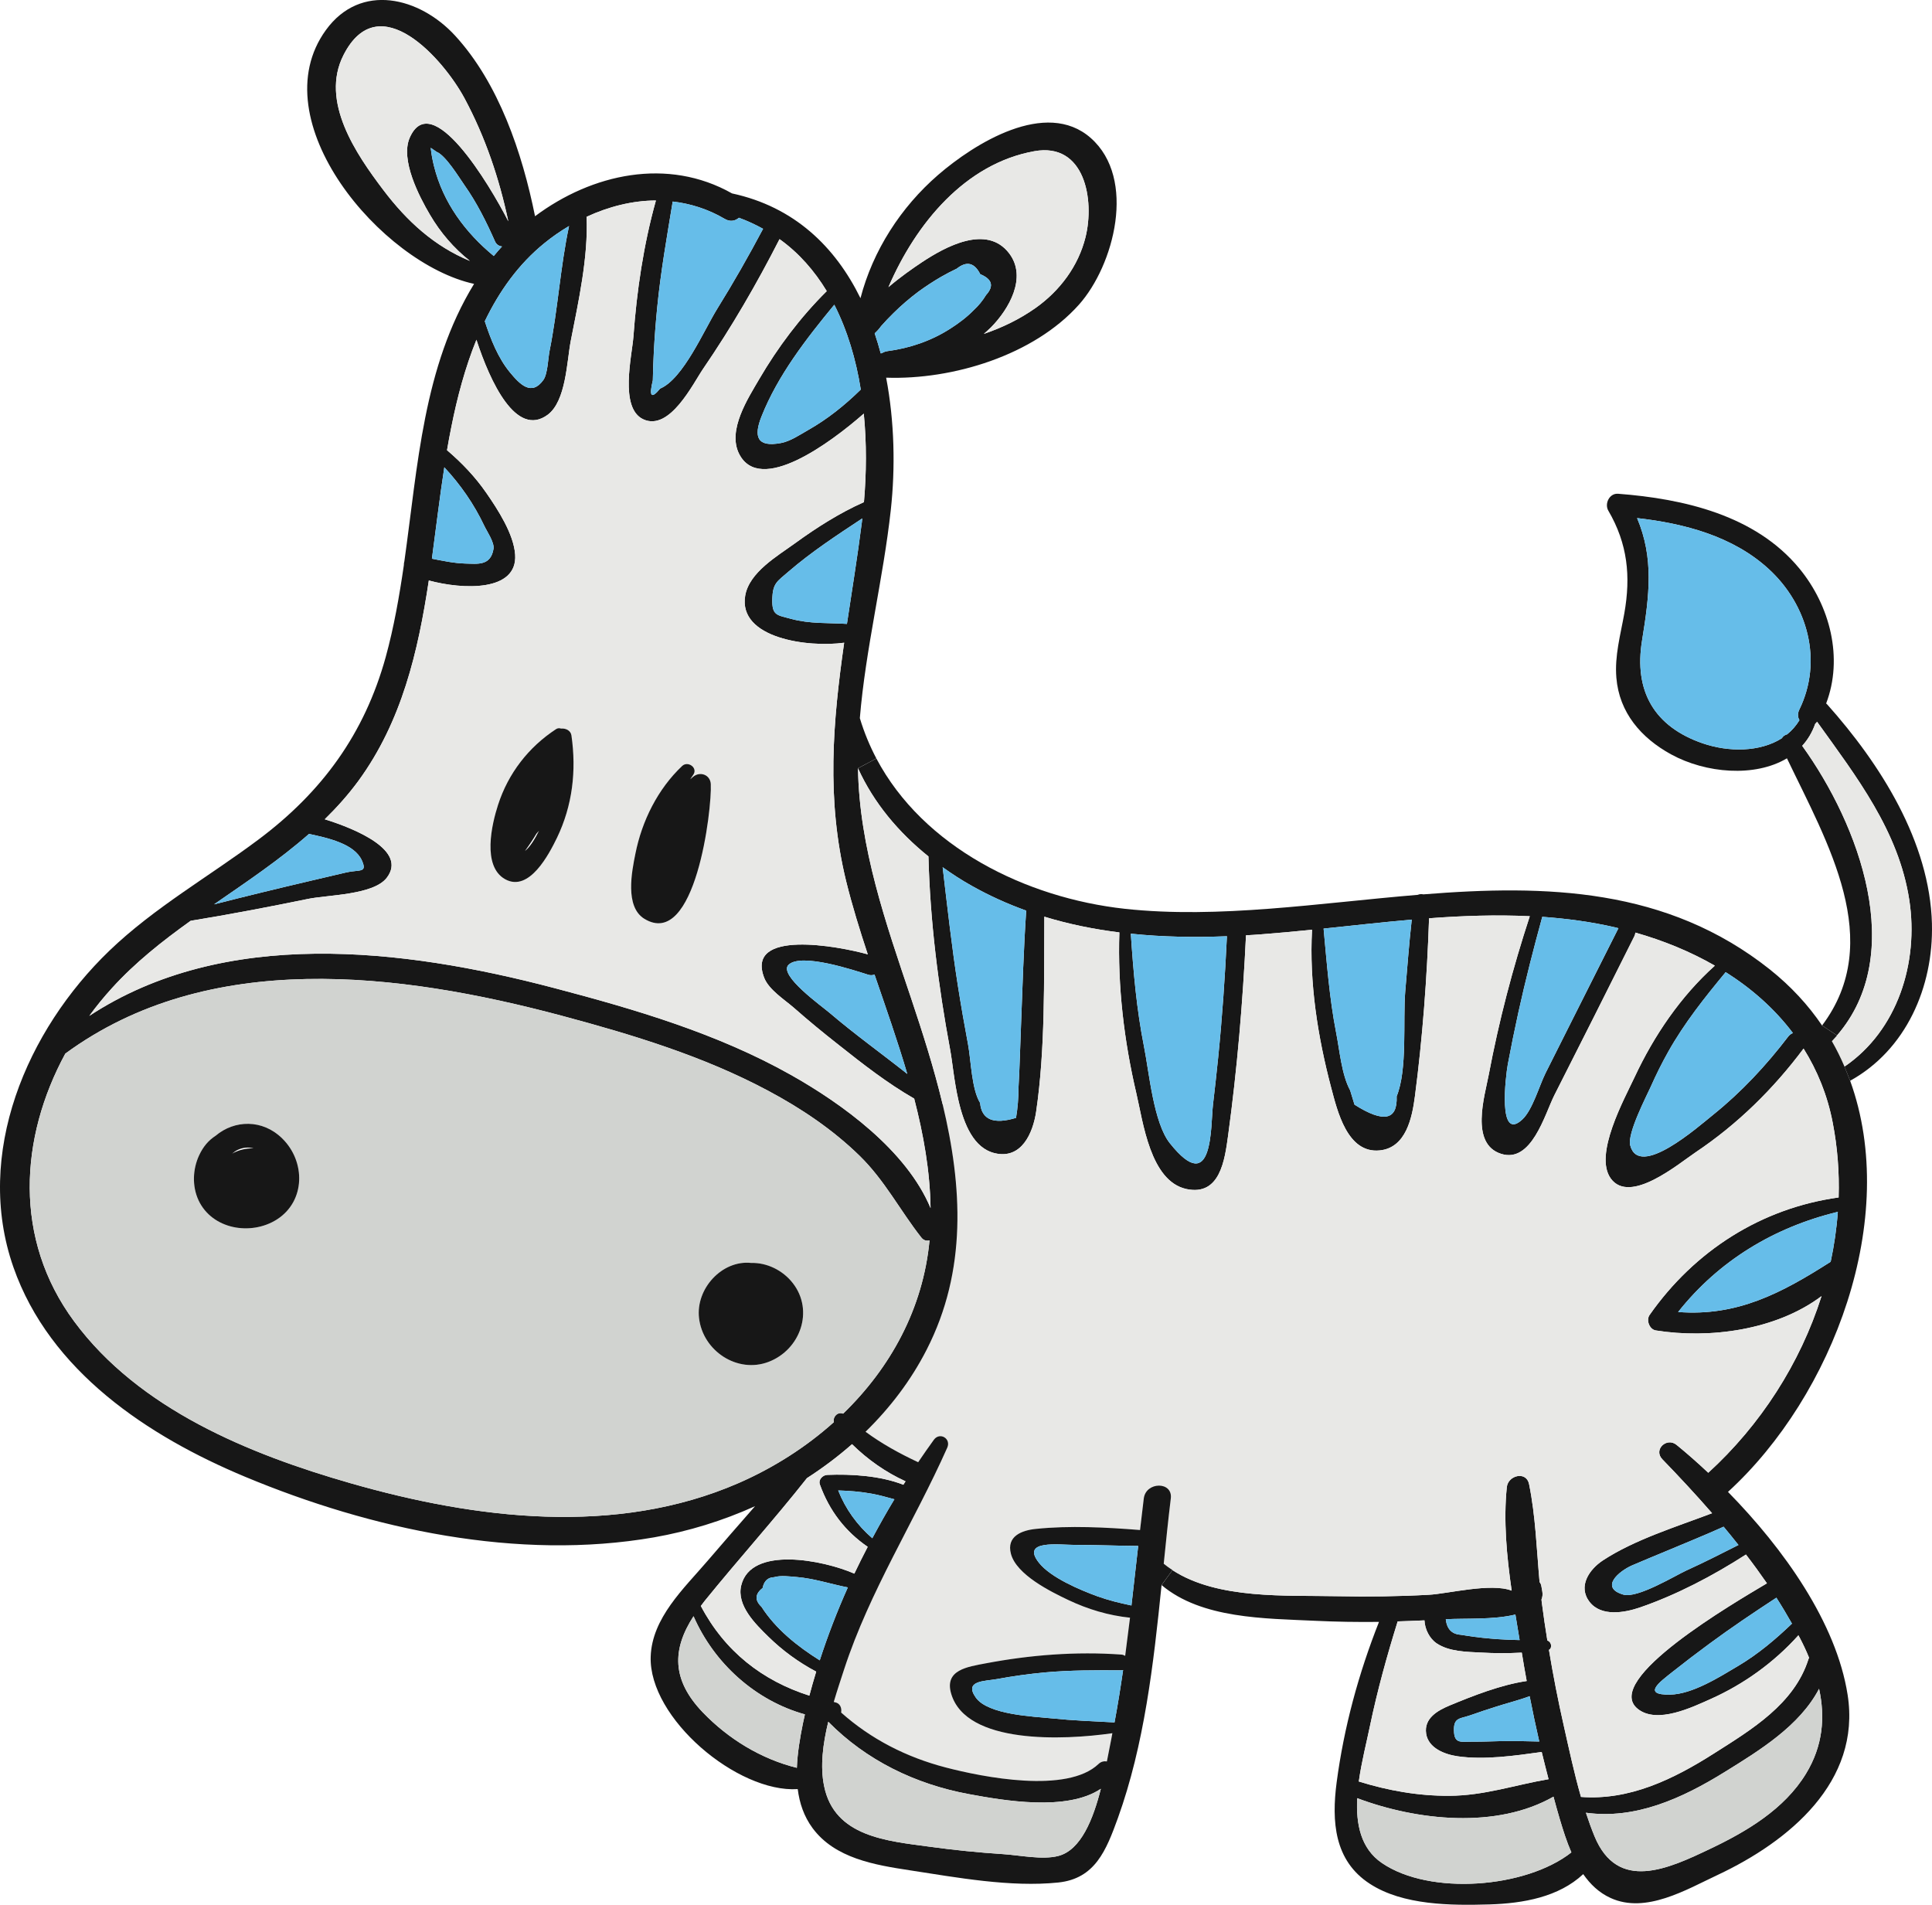 <?xml version="1.0" encoding="UTF-8" standalone="no"?>
<!-- Created with Inkscape (http://www.inkscape.org/) -->

<svg
   xmlns:dc="http://purl.org/dc/elements/1.1/"
   xmlns:cc="http://creativecommons.org/ns#"
   xmlns:rdf="http://www.w3.org/1999/02/22-rdf-syntax-ns#"
   xmlns:svg="http://www.w3.org/2000/svg"
   xmlns="http://www.w3.org/2000/svg"
   xmlns:sodipodi="http://sodipodi.sourceforge.net/DTD/sodipodi-0.dtd"
   xmlns:inkscape="http://www.inkscape.org/namespaces/inkscape"
   width="59.255mm"
   height="58.418mm"
   viewBox="0 0 209.959 206.993"
   id="svg7039"
   version="1.1"
   inkscape:version="0.91 r13725"
   sodipodi:docname="zebra.svg">
  <defs
     id="defs7041" />
  <sodipodi:namedview
     id="base"
     pagecolor="#ffffff"
     bordercolor="#666666"
     borderopacity="1.0"
     inkscape:pageopacity="0.0"
     inkscape:pageshadow="2"
     inkscape:zoom="0.35"
     inkscape:cx="-62.877743"
     inkscape:cy="-319.36061"
     inkscape:document-units="px"
     inkscape:current-layer="layer1"
     showgrid="false"
     inkscape:window-width="1366"
     inkscape:window-height="726"
     inkscape:window-x="0"
     inkscape:window-y="0"
     inkscape:window-maximized="1" />
  <g
     inkscape:label="Layer 1"
     inkscape:groupmode="layer"
     id="layer1"
     transform="translate(-6.449,-6.009)">
    <path
       d="m 201.983,83.138 c 2.591,-5.295 0.941,-11.402 -3.344,-15.316 -3.879,-3.542 -9.148,-4.933 -14.28,-5.511 1.833,4.345 1.34,8.379 0.545,13.26 -0.925,5.59 1.365,9.416 6.574,11.214 2.842,0.976 6.229,0.959 8.605,-0.545 0.129,-0.216 0.336,-0.371 0.579,-0.431 0.517,-0.415 0.975,-0.934 1.339,-1.538 -0.181,-0.311 -0.225,-0.709 -0.018,-1.133 z m 14.418,23.273 c 0.174,6.851 -2.816,13.693 -8.889,17.045 l -0.614,-1.538 c 5.771,-3.931 8.086,-11.309 7.041,-18.116 -1.149,-7.481 -5.745,-13.399 -10.021,-19.359 -0.06,0.086 -0.13,0.155 -0.199,0.216 -0.329,0.941 -0.812,1.736 -1.416,2.401 6.202,8.613 11.42,22.616 3.784,31.471 l -1.625,-1.08 c 6.894,-9.166 0.596,-19.826 -3.817,-29.035 -3.481,2.081 -8.812,1.641 -12.596,-0.432 -3.256,-1.788 -5.631,-4.535 -5.942,-8.328 -0.199,-2.375 0.449,-4.656 0.864,-6.989 0.716,-4.043 0.362,-7.567 -1.736,-11.161 -0.441,-0.751 0.111,-1.909 1.054,-1.84 7.135,0.544 14.919,2.324 19.696,8.111 3.36,4.077 4.795,9.754 2.92,14.678 0.034,0.026 0.077,0.06 0.113,0.104 5.77,6.47 11.152,14.911 11.385,23.851"
       style="fill:#171717;fill-opacity:1;fill-rule:nonzero;stroke:none"
       id="path354"
       inkscape:connector-curvature="0" />
    <path
       d="m 213.94,103.802 c 1.045,6.808 -1.27,14.185 -7.041,18.116 -0.406,-0.943 -0.855,-1.866 -1.374,-2.765 0.199,-0.207 0.381,-0.415 0.562,-0.621 7.636,-8.855 2.419,-22.859 -3.784,-31.471 0.604,-0.665 1.087,-1.46 1.416,-2.401 0.069,-0.061 0.139,-0.13 0.199,-0.216 4.276,5.96 8.873,11.877 10.021,19.359"
       style="fill:#e8e8e6;fill-opacity:1;fill-rule:nonzero;stroke:none"
       id="path356"
       inkscape:connector-curvature="0" />
    <path
       d="m 117.401,117.598 c 0.164,-4.206 0.285,-8.422 0.57,-12.63 -2.013,-0.725 -3.982,-1.606 -5.9,-2.686 -1.106,-0.614 -2.16,-1.305 -3.179,-2.03 0.51,4.31 0.985,8.621 1.659,12.906 0.336,2.134 0.708,4.259 1.105,6.375 0.32,1.728 0.38,4.838 1.305,6.332 0.164,1.823 1.469,2.368 3.905,1.624 0.181,-1.08 0.268,-2.167 0.268,-3.265 0.13,-2.203 0.172,-4.415 0.268,-6.626 z m 21.433,3.335 c 0.441,-4.389 0.744,-8.777 0.951,-13.182 -3.499,0.138 -6.997,0.086 -10.445,-0.278 0.276,4.121 0.623,8.207 1.434,12.276 0.562,2.816 1.038,8.276 2.809,10.496 4.776,6.004 4.414,-1.935 4.69,-4.225 0.199,-1.692 0.389,-3.386 0.561,-5.088 z m 20.328,-7.17 c 0.225,-2.601 0.415,-5.219 0.709,-7.819 -3.196,0.285 -6.393,0.64 -9.581,0.976 0.355,3.775 0.631,7.541 1.356,11.274 0.381,1.9 0.596,4.596 1.53,6.306 0.155,0.519 0.319,1.036 0.475,1.555 3.161,2.004 4.683,1.701 4.579,-0.907 1.191,-2.894 0.674,-8.25 0.932,-11.385 z m 12.431,70.475 c -0.146,-0.916 -0.302,-1.84 -0.458,-2.774 -2.402,0.588 -5.46,0.389 -7.567,0.51 0.12,1.054 0.647,1.615 1.597,1.685 0.225,0.034 0.45,0.069 0.682,0.104 1.089,0.181 2.203,0.285 3.3,0.371 0.821,0.06 1.633,0.086 2.445,0.104 z m 2.134,11.023 c -0.371,-1.633 -0.725,-3.274 -1.045,-4.924 -1.201,0.449 -2.454,0.751 -3.68,1.149 -0.916,0.285 -1.831,0.596 -2.739,0.916 -1.14,0.396 -1.84,0.233 -1.806,1.649 0.026,1.539 0.786,1.21 2.186,1.228 0.89,0.009 1.771,-0.035 2.66,-0.052 1.478,-0.034 2.955,-0.007 4.424,0.035 z m 1.011,4.095 c -0.26,-0.985 -0.501,-1.97 -0.744,-2.955 -2.989,0.415 -6.254,0.881 -9.131,0.468 -1.39,-0.199 -3.188,-0.873 -3.429,-2.462 -0.251,-1.676 1.252,-2.514 2.547,-3.059 2.566,-1.062 5.555,-2.245 8.38,-2.66 -0.19,-1.011 -0.362,-2.03 -0.526,-3.041 -0.009,-0.018 -0.009,-0.026 -0.009,-0.043 -1.486,0.077 -2.973,0.077 -4.45,-0.009 -1.546,-0.079 -3.455,-0.095 -4.803,-1.002 -0.786,-0.536 -1.279,-1.546 -1.321,-2.496 -0.968,0.043 -1.944,0.086 -2.911,0.111 -1.167,3.75 -2.212,7.534 -3.015,11.377 -0.346,1.694 -0.907,3.845 -1.21,6.021 3.205,0.994 6.452,1.573 9.84,1.555 3.784,-0.016 7.135,-1.184 10.781,-1.805 z m 2.479,7.956 c -0.519,-1.192 -0.907,-2.436 -1.252,-3.594 -0.25,-0.821 -0.466,-1.641 -0.691,-2.462 -6.159,3.516 -14.773,2.626 -21.329,0.165 -0.147,2.816 0.389,5.476 2.678,7.04 5.209,3.567 15.662,2.739 20.595,-1.149 z m 5.114,-100.434 c -0.12,-0.026 -0.25,-0.07 -0.38,-0.096 -2.618,-0.604 -5.253,-0.95 -7.895,-1.14 -0.943,3.439 -1.824,6.878 -2.592,10.359 -0.414,1.891 -0.802,3.784 -1.157,5.684 -0.233,1.288 -1.105,8.475 1.573,5.986 1.115,-1.028 1.849,-3.68 2.531,-5.045 l 2.894,-5.761 c 1.676,-3.335 3.344,-6.661 5.027,-9.986 z m 13.045,67.028 c -0.527,-0.674 -1.071,-1.33 -1.615,-1.988 -2.065,0.934 -4.173,1.78 -6.264,2.661 -1.218,0.51 -2.454,1.011 -3.671,1.538 -1.451,0.631 -3.559,2.419 -0.968,3.18 1.538,0.449 5.633,-2.065 6.885,-2.635 1.909,-0.864 3.766,-1.815 5.633,-2.756 z m 5.814,8.544 c -0.544,-0.959 -1.105,-1.9 -1.692,-2.816 -2.471,1.615 -4.916,3.257 -7.291,5.01 -1.365,1.002 -2.721,2.039 -4.053,3.094 -1.286,1.028 -3.325,2.487 -0.207,2.428 2.428,-0.044 5.348,-1.901 7.412,-3.127 2.151,-1.279 4.035,-2.869 5.831,-4.588 z m -0.406,-63.797 c 0.147,-0.19 0.32,-0.31 0.51,-0.38 -1.986,-2.635 -4.484,-4.838 -7.309,-6.617 -2.271,2.748 -4.482,5.513 -6.236,8.639 -0.691,1.228 -1.323,2.498 -1.893,3.784 -0.458,1.02 -2.583,5.098 -2.246,6.394 0.959,3.68 7.378,-2.005 9.01,-3.317 3.085,-2.48 5.771,-5.365 8.164,-8.501 z m 1.917,80.125 c 1.857,-3.033 2.109,-6.16 1.435,-9.244 -2.109,4.026 -6.463,6.695 -10.246,9.036 -4.665,2.894 -9.726,5.175 -15.091,4.431 0.285,0.873 0.596,1.736 0.941,2.575 2.514,6.072 8,3.524 12.561,1.347 3.965,-1.884 8.051,-4.303 10.4,-8.146 z m 2.696,-55.651 c 0.38,-1.788 0.647,-3.603 0.777,-5.425 -6.929,1.676 -12.941,5.312 -17.355,10.885 6.426,0.492 11.204,-2.03 16.578,-5.46 z m 2.116,-19.67 c 5.416,14.936 -1.814,34.193 -13.277,44.679 6.072,6.186 11.774,14.22 13.001,22.038 1.494,9.486 -6.41,15.956 -14.099,19.576 -3.43,1.606 -7.835,4.268 -11.662,2.514 -1.252,-0.57 -2.211,-1.495 -2.971,-2.591 -2.67,2.496 -6.514,3.179 -10.185,3.291 -4.147,0.12 -9.399,0.113 -13.01,-2.246 -3.879,-2.514 -4.155,-6.79 -3.603,-11.006 0.795,-6.004 2.384,-11.835 4.604,-17.45 -2.333,0.026 -4.656,-0.009 -6.98,-0.121 -5.399,-0.259 -12.293,-0.207 -16.646,-3.879 l 1.184,-1.624 c 4.933,3.214 12.387,2.712 17.942,2.834 3.309,0.069 6.617,0.026 9.918,-0.156 2.039,-0.104 6.755,-1.321 9.001,-0.449 -0.545,-3.775 -0.899,-7.62 -0.527,-11.248 0.13,-1.288 2.125,-1.789 2.419,-0.329 0.709,3.474 0.821,7.084 1.141,10.644 0.095,0.12 0.164,0.259 0.19,0.414 0.034,0.19 0.069,0.38 0.104,0.579 0.06,0.346 0.025,0.64 -0.086,0.907 0.016,0.139 0.025,0.294 0.051,0.441 0.172,1.339 0.371,2.678 0.588,4.016 0.44,0.121 0.57,0.804 0.172,1.011 0.458,2.764 0.994,5.52 1.616,8.259 0.57,2.539 1.131,5.165 1.865,7.723 5.261,0.398 10.03,-1.909 14.453,-4.725 4.095,-2.6 8.726,-5.374 10.264,-10.238 0.025,-0.06 0.043,-0.113 0.069,-0.164 -0.294,-0.726 -0.631,-1.442 -1.002,-2.151 -0.043,-0.095 -0.104,-0.19 -0.155,-0.285 -2.644,2.946 -5.926,5.312 -9.546,6.929 -1.944,0.864 -5.814,2.764 -7.921,1.062 -3.914,-3.163 10.521,-11.534 14.046,-13.641 -0.734,-1.062 -1.495,-2.107 -2.28,-3.127 -3.569,2.299 -7.534,4.38 -11.525,5.754 -1.666,0.57 -4.197,1.028 -5.468,-0.605 -1.305,-1.692 -0.035,-3.533 1.442,-4.509 3.43,-2.255 7.982,-3.655 11.87,-5.131 -1.745,-2.005 -3.56,-3.958 -5.409,-5.866 -1.001,-1.045 0.484,-2.436 1.555,-1.555 1.124,0.916 2.281,1.935 3.439,3.024 5.675,-5.175 9.995,-11.887 12.31,-19.195 -4.95,3.723 -12.197,4.656 -18.004,3.731 -0.699,-0.104 -1.079,-1.123 -0.681,-1.684 4.88,-6.964 12.129,-11.602 20.543,-12.769 0.086,-2.712 -0.121,-5.442 -0.647,-8.146 -0.579,-3.006 -1.685,-5.668 -3.163,-8.034 -3.283,4.396 -7.188,8.232 -11.758,11.291 -1.849,1.244 -7.11,5.684 -9.191,2.833 -1.884,-2.591 1.478,-8.648 2.591,-11.031 2.109,-4.51 5.003,-8.769 8.716,-12.102 -2.669,-1.538 -5.598,-2.73 -8.639,-3.594 -0.008,0.129 -0.043,0.268 -0.113,0.405 -2.876,5.771 -5.787,11.534 -8.699,17.286 -1.028,2.047 -2.462,7.412 -5.779,6.35 -3.395,-1.08 -1.789,-6.255 -1.347,-8.57 1.105,-5.849 2.609,-11.601 4.466,-17.251 -3.638,-0.172 -7.291,-0.052 -10.946,0.225 -0.216,6.419 -0.708,13.019 -1.538,19.35 -0.302,2.316 -0.959,5.581 -3.819,5.875 -3.533,0.362 -4.612,-4.303 -5.277,-6.799 -1.46,-5.52 -2.401,-11.429 -2.083,-17.183 -1.856,0.19 -3.714,0.362 -5.562,0.501 -0.536,0.043 -1.08,0.077 -1.616,0.104 -0.345,7.282 -0.959,14.539 -1.944,21.76 -0.362,2.652 -0.873,6.593 -4.526,5.815 -3.947,-0.856 -4.716,-7.3 -5.451,-10.419 -1.33,-5.668 -2.039,-11.627 -1.84,-17.468 -2.765,-0.346 -5.485,-0.89 -8.155,-1.711 -0.044,6.946 0.113,14.384 -0.89,21.191 -0.345,2.324 -1.589,5.209 -4.5,4.51 -2.264,-0.536 -3.344,-3.101 -3.949,-5.763 -0.475,-2.074 -0.656,-4.207 -0.899,-5.494 -1.286,-6.92 -2.176,-13.953 -2.357,-20.992 -3.266,-2.626 -5.952,-5.831 -7.654,-9.58 l 1.995,-1.062 c 5.098,9.631 16.224,15.152 27.014,16.335 10.194,1.106 21.087,-0.63 31.825,-1.52 0.181,-0.086 0.398,-0.095 0.605,-0.051 13.364,-1.071 26.46,-0.726 37.648,8.154 2.297,1.833 4.181,3.879 5.684,6.1 l 1.625,1.08 c -0.181,0.206 -0.364,0.414 -0.562,0.621 0.519,0.899 0.968,1.823 1.374,2.765 l 0.614,1.538"
       style="fill:#171717;fill-opacity:1;fill-rule:nonzero;stroke:none"
       id="path358"
       inkscape:connector-curvature="0" />
    <path
       d="m 205.612,127.991 c 0.526,2.704 0.734,5.434 0.647,8.146 -8.414,1.166 -15.662,5.805 -20.543,12.769 -0.398,0.561 -0.018,1.58 0.681,1.684 5.806,0.925 13.054,-0.009 18.004,-3.731 -2.315,7.308 -6.635,14.02 -12.31,19.195 -1.157,-1.089 -2.315,-2.107 -3.439,-3.024 -1.071,-0.881 -2.556,0.51 -1.555,1.555 1.849,1.909 3.664,3.861 5.409,5.866 -3.888,1.476 -8.44,2.876 -11.87,5.131 -1.478,0.976 -2.748,2.816 -1.442,4.509 1.27,1.633 3.801,1.175 5.468,0.605 3.991,-1.374 7.956,-3.455 11.525,-5.754 0.785,1.02 1.546,2.065 2.28,3.127 -3.525,2.107 -17.96,10.479 -14.046,13.641 2.107,1.701 5.978,-0.199 7.921,-1.062 3.62,-1.616 6.902,-3.982 9.546,-6.929 0.051,0.095 0.113,0.19 0.155,0.285 0.371,0.709 0.709,1.425 1.002,2.151 -0.026,0.051 -0.044,0.104 -0.069,0.164 -1.538,4.864 -6.169,7.638 -10.264,10.238 -4.423,2.816 -9.191,5.122 -14.453,4.725 -0.734,-2.558 -1.295,-5.184 -1.865,-7.723 -0.623,-2.739 -1.159,-5.495 -1.616,-8.259 0.398,-0.207 0.268,-0.89 -0.172,-1.011 -0.216,-1.339 -0.415,-2.678 -0.588,-4.016 -0.026,-0.147 -0.035,-0.302 -0.051,-0.441 0.111,-0.268 0.146,-0.561 0.086,-0.907 -0.035,-0.199 -0.07,-0.389 -0.104,-0.579 -0.026,-0.155 -0.095,-0.294 -0.19,-0.414 -0.32,-3.56 -0.432,-7.17 -1.141,-10.644 -0.294,-1.46 -2.289,-0.959 -2.419,0.329 -0.371,3.627 -0.018,7.473 0.527,11.248 -2.246,-0.873 -6.963,0.345 -9.001,0.449 -3.3,0.182 -6.609,0.225 -9.918,0.156 -5.555,-0.121 -13.01,0.38 -17.942,-2.834 -0.329,-0.216 -0.649,-0.441 -0.951,-0.691 0.242,-2.384 0.484,-4.76 0.769,-7.093 0.234,-1.875 -2.704,-1.849 -2.936,0 -0.139,1.14 -0.276,2.281 -0.406,3.43 -3.671,-0.294 -7.662,-0.501 -11.318,-0.121 -1.538,0.155 -3.221,0.795 -2.712,2.712 0.605,2.272 4.32,4.104 6.211,5.003 2.143,1.019 4.397,1.692 6.73,1.935 -0.172,1.381 -0.345,2.764 -0.527,4.146 -0.12,-0.069 -0.25,-0.13 -0.414,-0.139 -4.915,-0.354 -9.891,0.035 -14.729,0.951 -1.988,0.38 -4.545,0.708 -3.759,3.325 1.641,5.495 12.206,5.036 17.511,4.268 -0.077,0.415 -0.147,0.821 -0.234,1.228 -0.104,0.517 -0.224,1.149 -0.362,1.84 -0.311,-0.052 -0.639,0.018 -0.899,0.268 -3.42,3.274 -12.613,1.434 -16.613,0.389 -4.285,-1.115 -8.129,-3.084 -11.368,-5.97 0.086,-0.475 -0.104,-1.01 -0.657,-1.114 -0.051,-0.018 -0.104,-0.026 -0.146,-0.035 0.371,-1.252 0.769,-2.453 1.131,-3.559 2.774,-8.492 7.594,-15.965 11.205,-24.076 0.44,-0.994 -0.821,-1.736 -1.46,-0.855 -0.579,0.795 -1.14,1.606 -1.702,2.436 -2.047,-0.959 -3.947,-2.005 -5.719,-3.309 2.661,-2.6 4.933,-5.572 6.644,-8.924 4.414,-8.621 3.87,-17.761 1.728,-26.694 l 1.719,-0.424 c 0.605,2.661 1.685,5.226 3.949,5.763 2.911,0.699 4.155,-2.186 4.5,-4.51 1.002,-6.808 0.846,-14.245 0.89,-21.191 2.67,0.821 5.39,1.365 8.155,1.711 -0.199,5.84 0.51,11.8 1.84,17.468 0.735,3.119 1.504,9.562 5.451,10.419 3.654,0.777 4.164,-3.163 4.526,-5.815 0.985,-7.221 1.599,-14.477 1.944,-21.76 0.536,-0.026 1.08,-0.061 1.616,-0.104 1.849,-0.139 3.706,-0.311 5.562,-0.501 -0.319,5.754 0.623,11.662 2.083,17.183 0.665,2.496 1.745,7.161 5.277,6.799 2.86,-0.294 3.516,-3.559 3.819,-5.875 0.83,-6.331 1.321,-12.931 1.538,-19.35 3.655,-0.278 7.309,-0.398 10.946,-0.225 -1.857,5.65 -3.361,11.402 -4.466,17.251 -0.441,2.315 -2.047,7.49 1.347,8.57 3.316,1.062 4.751,-4.303 5.779,-6.35 2.911,-5.753 5.822,-11.515 8.699,-17.286 0.07,-0.138 0.105,-0.276 0.113,-0.405 3.041,0.864 5.97,2.056 8.639,3.594 -3.714,3.334 -6.607,7.593 -8.716,12.102 -1.114,2.384 -4.475,8.44 -2.591,11.031 2.081,2.851 7.343,-1.589 9.191,-2.833 4.57,-3.059 8.475,-6.895 11.758,-11.291 1.478,2.366 2.584,5.027 3.163,8.034"
       style="fill:#e8e8e6;fill-opacity:1;fill-rule:nonzero;stroke:none"
       id="path360"
       inkscape:connector-curvature="0" />
    <path
       d="m 206.173,137.701 c -0.13,1.823 -0.398,3.638 -0.777,5.425 -5.374,3.43 -10.151,5.952 -16.578,5.46 4.414,-5.572 10.426,-9.209 17.355,-10.885"
       style="fill:#66bde9;fill-opacity:1;fill-rule:nonzero;stroke:none"
       id="path362"
       inkscape:connector-curvature="0" />
    <path
       d="m 204.135,189.533 c 0.674,3.084 0.422,6.211 -1.435,9.244 -2.349,3.844 -6.435,6.263 -10.4,8.146 -4.561,2.176 -10.047,4.725 -12.561,-1.347 -0.345,-0.839 -0.656,-1.702 -0.941,-2.575 5.365,0.744 10.426,-1.538 15.091,-4.431 3.784,-2.341 8.137,-5.01 10.246,-9.036"
       style="fill:#d1d3d0;fill-opacity:1;fill-rule:nonzero;stroke:none"
       id="path364"
       inkscape:connector-curvature="0" />
    <path
       d="m 198.64,67.822 c 4.285,3.914 5.935,10.021 3.344,15.316 -0.207,0.424 -0.164,0.821 0.018,1.133 -0.364,0.604 -0.821,1.123 -1.339,1.538 -0.242,0.06 -0.45,0.215 -0.579,0.431 -2.376,1.504 -5.763,1.521 -8.605,0.545 -5.209,-1.798 -7.499,-5.624 -6.574,-11.214 0.795,-4.881 1.288,-8.915 -0.545,-13.26 5.133,0.579 10.401,1.969 14.28,5.511"
       style="fill:#66bde9;fill-opacity:1;fill-rule:nonzero;stroke:none"
       id="path366"
       inkscape:connector-curvature="0" />
    <path
       d="m 201.292,118.272 c -0.19,0.07 -0.362,0.19 -0.51,0.38 -2.393,3.136 -5.079,6.021 -8.164,8.501 -1.633,1.312 -8.051,6.997 -9.01,3.317 -0.336,-1.296 1.789,-5.374 2.246,-6.394 0.57,-1.286 1.201,-2.556 1.893,-3.784 1.754,-3.126 3.965,-5.891 6.236,-8.639 2.825,1.78 5.322,3.982 7.309,6.617"
       style="fill:#66bde9;fill-opacity:1;fill-rule:nonzero;stroke:none"
       id="path368"
       inkscape:connector-curvature="0" />
    <path
       d="m 199.496,179.633 c 0.588,0.916 1.149,1.857 1.692,2.816 -1.796,1.719 -3.68,3.309 -5.831,4.588 -2.065,1.226 -4.985,3.084 -7.412,3.127 -3.118,0.06 -1.079,-1.4 0.207,-2.428 1.331,-1.055 2.688,-2.091 4.053,-3.094 2.375,-1.752 4.82,-3.395 7.291,-5.01"
       style="fill:#66bde9;fill-opacity:1;fill-rule:nonzero;stroke:none"
       id="path370"
       inkscape:connector-curvature="0" />
    <path
       d="m 193.76,171.918 c 0.544,0.657 1.087,1.314 1.615,1.988 -1.866,0.941 -3.724,1.893 -5.633,2.756 -1.252,0.57 -5.348,3.084 -6.885,2.635 -2.591,-0.761 -0.484,-2.549 0.968,-3.18 1.218,-0.526 2.454,-1.028 3.671,-1.538 2.091,-0.881 4.199,-1.728 6.264,-2.661"
       style="fill:#66bde9;fill-opacity:1;fill-rule:nonzero;stroke:none"
       id="path372"
       inkscape:connector-curvature="0" />
    <path
       d="m 181.95,106.782 c 0.13,0.026 0.26,0.07 0.38,0.096 -1.684,3.325 -3.351,6.651 -5.027,9.986 l -2.894,5.761 c -0.682,1.365 -1.416,4.018 -2.531,5.045 -2.678,2.489 -1.805,-4.699 -1.573,-5.986 0.355,-1.9 0.744,-3.792 1.157,-5.684 0.769,-3.481 1.65,-6.92 2.592,-10.359 2.643,0.19 5.277,0.536 7.895,1.14"
       style="fill:#66bde9;fill-opacity:1;fill-rule:nonzero;stroke:none"
       id="path374"
       inkscape:connector-curvature="0" />
    <path
       d="m 175.963,203.718 c 0.345,1.157 0.734,2.401 1.252,3.594 -4.933,3.888 -15.386,4.716 -20.595,1.149 -2.289,-1.564 -2.825,-4.224 -2.678,-7.04 6.556,2.461 15.17,3.351 21.329,-0.165 0.225,0.821 0.441,1.641 0.691,2.462"
       style="fill:#d1d3d0;fill-opacity:1;fill-rule:nonzero;stroke:none"
       id="path376"
       inkscape:connector-curvature="0" />
    <path
       d="m 173.993,196.401 c 0.242,0.985 0.484,1.97 0.744,2.955 -3.646,0.621 -6.997,1.789 -10.781,1.805 -3.388,0.018 -6.635,-0.561 -9.84,-1.555 0.302,-2.176 0.864,-4.327 1.21,-6.021 0.802,-3.844 1.847,-7.628 3.015,-11.377 0.968,-0.025 1.944,-0.069 2.911,-0.111 0.043,0.95 0.535,1.96 1.321,2.496 1.347,0.907 3.256,0.924 4.803,1.002 1.478,0.086 2.964,0.086 4.45,0.009 0,0.016 0,0.025 0.009,0.043 0.164,1.011 0.336,2.03 0.526,3.041 -2.825,0.415 -5.814,1.597 -8.38,2.66 -1.295,0.545 -2.799,1.383 -2.547,3.059 0.241,1.59 2.039,2.264 3.429,2.462 2.877,0.414 6.143,-0.052 9.131,-0.468"
       style="fill:#e8e8e6;fill-opacity:1;fill-rule:nonzero;stroke:none"
       id="path378"
       inkscape:connector-curvature="0" />
    <path
       d="m 172.681,190.337 c 0.32,1.65 0.674,3.291 1.045,4.924 -1.469,-0.043 -2.946,-0.069 -4.424,-0.035 -0.889,0.018 -1.77,0.061 -2.66,0.052 -1.4,-0.018 -2.16,0.311 -2.186,-1.228 -0.034,-1.416 0.666,-1.252 1.806,-1.649 0.907,-0.32 1.823,-0.631 2.739,-0.916 1.226,-0.398 2.479,-0.7 3.68,-1.149"
       style="fill:#66bde9;fill-opacity:1;fill-rule:nonzero;stroke:none"
       id="path380"
       inkscape:connector-curvature="0" />
    <path
       d="m 171.135,181.465 c 0.155,0.934 0.311,1.857 0.458,2.774 -0.812,-0.018 -1.624,-0.044 -2.445,-0.104 -1.097,-0.086 -2.211,-0.19 -3.3,-0.371 -0.233,-0.035 -0.458,-0.07 -0.682,-0.104 -0.95,-0.07 -1.478,-0.631 -1.597,-1.685 2.107,-0.121 5.165,0.077 7.567,-0.51"
       style="fill:#66bde9;fill-opacity:1;fill-rule:nonzero;stroke:none"
       id="path382"
       inkscape:connector-curvature="0" />
    <path
       d="m 159.87,105.945 c -0.294,2.6 -0.484,5.218 -0.709,7.819 -0.259,3.135 0.259,8.491 -0.932,11.385 0.104,2.609 -1.417,2.911 -4.579,0.907 -0.156,-0.519 -0.32,-1.036 -0.475,-1.555 -0.934,-1.71 -1.149,-4.406 -1.53,-6.306 -0.725,-3.732 -1.001,-7.499 -1.356,-11.274 3.189,-0.336 6.385,-0.691 9.581,-0.976"
       style="fill:#66bde9;fill-opacity:1;fill-rule:nonzero;stroke:none"
       id="path384"
       inkscape:connector-curvature="0" />
    <path
       d="m 139.785,107.751 c -0.207,4.405 -0.51,8.794 -0.951,13.182 -0.172,1.701 -0.362,3.395 -0.561,5.088 -0.276,2.29 0.086,10.229 -4.69,4.225 -1.771,-2.22 -2.246,-7.68 -2.809,-10.496 -0.811,-4.069 -1.157,-8.155 -1.434,-12.276 3.447,0.364 6.946,0.415 10.445,0.278"
       style="fill:#66bde9;fill-opacity:1;fill-rule:nonzero;stroke:none"
       id="path386"
       inkscape:connector-curvature="0" />
    <path
       d="m 44.058,100.822 c 1.46,-0.338 2.341,0.095 1.719,-1.305 -0.812,-1.814 -3.697,-2.444 -5.745,-2.885 -3.205,2.816 -6.782,5.209 -10.323,7.654 3.498,-0.89 7.006,-1.745 10.513,-2.565 1.278,-0.302 2.557,-0.605 3.836,-0.899 z m 16.025,-35.178 c 0.104,-0.7 -0.735,-1.917 -1.011,-2.505 -1.105,-2.341 -2.583,-4.466 -4.337,-6.349 -0.51,3.283 -0.898,6.607 -1.348,9.934 1.201,0.234 2.402,0.492 3.645,0.527 1.296,0.025 2.748,0.285 3.05,-1.607 z m 1.606,-35.591 c -0.985,-4.647 -2.496,-9.14 -4.751,-13.346 -2.237,-4.181 -9.296,-12.303 -13.157,-4.718 -2.566,5.036 1.365,10.755 4.328,14.669 2.583,3.413 5.546,6.107 9.407,7.706 -1.736,-1.374 -3.205,-3.076 -4.337,-5.011 -1.184,-1.995 -3.239,-5.978 -2.211,-8.363 2.367,-5.459 8.648,5.011 10.72,9.062 z m -1.581,3.775 c 0.294,-0.354 0.588,-0.7 0.899,-1.036 -0.319,-0.035 -0.605,-0.199 -0.76,-0.545 -0.95,-2.141 -1.979,-4.215 -3.335,-6.133 -0.544,-0.777 -2.03,-3.223 -3.014,-3.603 -0.216,-0.147 -0.423,-0.294 -0.64,-0.441 0.069,0.665 0.191,1.331 0.354,1.979 0.985,3.982 3.403,7.23 6.496,9.779 z m 6.065,10.306 c 0.899,-4.466 1.166,-9.114 2.116,-13.562 -0.932,0.552 -1.823,1.166 -2.66,1.849 -2.851,2.306 -4.934,5.26 -6.496,8.5 0.647,1.979 1.451,3.991 2.712,5.529 1.105,1.347 2.366,2.635 3.645,0.864 0.484,-0.656 0.519,-2.375 0.682,-3.179 z m 23.204,-13.26 c -0.821,-0.45 -1.694,-0.865 -2.626,-1.201 -0.389,0.345 -0.95,0.475 -1.546,0.121 -1.805,-1.062 -3.715,-1.659 -5.65,-1.884 -0.63,3.828 -1.304,7.636 -1.684,11.506 -0.156,1.581 -0.278,3.163 -0.364,4.753 -0.051,1.054 -0.095,2.116 -0.113,3.17 -0.431,1.762 -0.164,2.065 0.795,0.899 2.514,-1.062 4.76,-6.341 6.211,-8.682 1.762,-2.834 3.413,-5.736 4.976,-8.681 z m 4.327,162.425 c 0.07,-0.319 0.147,-0.656 0.216,-0.985 -5.372,-1.494 -9.865,-5.545 -12.102,-10.669 -2.324,3.594 -2.401,6.894 1.002,10.445 2.79,2.902 6.349,5.07 10.227,6.03 0.06,-1.634 0.346,-3.284 0.656,-4.821 z m 1.831,-6.859 c 0.865,-2.67 1.884,-5.321 3.05,-7.923 -1.849,-0.362 -3.638,-0.966 -5.555,-1.131 -0.769,-0.06 -1.71,-0.199 -2.461,0.018 -0.682,0.026 -1.089,0.415 -1.244,1.175 -0.83,0.647 -0.874,1.33 -0.121,2.047 1.538,2.401 3.888,4.285 6.331,5.814 z m 4.459,-138.099 c -0.519,-3.266 -1.452,-6.419 -2.877,-9.217 -3.041,3.688 -6.143,7.679 -7.912,12.145 -0.873,2.195 -0.492,3.37 2.107,2.886 1.011,-0.181 2.074,-0.907 2.971,-1.417 2.118,-1.2 3.982,-2.704 5.711,-4.396 z m 0.111,14.469 c 0.018,-0.155 0.035,-0.31 0.052,-0.466 -2.756,1.824 -5.495,3.611 -8.025,5.789 -1.236,1.071 -1.702,1.244 -1.754,2.962 -0.052,1.831 0.509,1.745 2.055,2.169 2.022,0.552 4.026,0.415 6.056,0.544 0.544,-3.62 1.14,-7.265 1.615,-10.998 z m 4.942,59.901 c -1.064,-3.619 -2.333,-7.213 -3.56,-10.797 -0.19,0.077 -0.422,0.104 -0.691,0.018 -1.485,-0.468 -7.274,-2.411 -8.648,-1.08 -1.157,1.114 3.655,4.535 4.457,5.226 2.721,2.324 5.641,4.414 8.441,6.634 z m -3.801,50.46 c 0.769,-1.435 1.562,-2.851 2.401,-4.234 -0.812,-0.216 -1.624,-0.458 -2.454,-0.605 -1.218,-0.224 -2.428,-0.319 -3.654,-0.354 0.795,2.013 2.056,3.766 3.706,5.192 z m 3.377,-5.814 c 0.077,-0.121 0.155,-0.251 0.233,-0.372 -2.159,-0.985 -4.12,-2.366 -5.814,-4.034 -1.529,1.347 -3.17,2.574 -4.897,3.689 -3.585,4.535 -7.464,8.838 -11.11,13.338 -0.146,0.182 -0.285,0.364 -0.422,0.554 2.591,4.933 6.695,8.12 11.791,9.744 0.225,-0.873 0.484,-1.736 0.744,-2.609 -1.91,-1.01 -3.672,-2.297 -5.219,-3.817 -1.381,-1.356 -3.455,-3.379 -2.929,-5.546 1.046,-4.338 8.915,-2.765 12.294,-1.288 0.466,-0.976 0.95,-1.952 1.451,-2.911 -2.454,-1.685 -4.173,-3.939 -5.193,-6.764 -0.199,-0.536 0.302,-1.038 0.804,-1.054 2.574,-0.104 5.728,0.077 8.268,1.071 z m 2.954,-30.064 c -0.06,-4.043 -0.769,-7.991 -1.779,-11.895 -2.911,-1.667 -5.606,-3.775 -8.208,-5.84 -1.666,-1.305 -3.3,-2.652 -4.889,-4.051 -0.994,-0.864 -2.688,-1.935 -3.196,-3.223 -2.091,-5.348 8.068,-3.456 11.248,-2.566 -0.873,-2.643 -1.694,-5.286 -2.35,-7.947 -2.178,-8.906 -1.442,-17.346 -0.216,-25.916 -3.93,0.544 -11.533,-0.475 -10.755,-5.105 0.424,-2.549 3.525,-4.329 5.425,-5.71 2.341,-1.702 4.829,-3.284 7.481,-4.466 0.268,-3.103 0.302,-6.385 -0.018,-9.615 -3.645,3.196 -11.299,8.854 -13.554,4.362 -1.288,-2.575 0.976,-6.021 2.185,-8.104 2.03,-3.473 4.484,-6.737 7.344,-9.571 -1.331,-2.195 -3.006,-4.13 -5.131,-5.65 -2.48,4.864 -5.21,9.571 -8.303,14.09 -1.089,1.589 -3.629,6.832 -6.514,5.485 -2.609,-1.226 -1.218,-6.902 -1.062,-8.984 0.362,-4.976 1.097,-9.977 2.445,-14.79 -2.566,0.009 -5.14,0.665 -7.532,1.771 0.181,4.44 -0.881,9.182 -1.729,13.52 -0.422,2.203 -0.501,6.514 -2.505,7.999 -3.421,2.514 -6.246,-3.567 -7.74,-8.155 -1.235,3.05 -2.091,6.281 -2.721,9.451 -0.172,0.846 -0.329,1.692 -0.475,2.549 1.606,1.374 3.058,2.885 4.268,4.639 1.235,1.78 2.98,4.457 3.136,6.704 0.276,4.06 -5.685,3.819 -9.382,2.816 -1.166,7.74 -2.929,15.307 -7.646,21.77 -1.114,1.52 -2.35,2.894 -3.663,4.18 3.369,1.046 9.01,3.395 6.738,6.359 -1.443,1.875 -6.419,1.857 -8.526,2.289 -4.25,0.873 -8.509,1.685 -12.786,2.385 -3.066,2.194 -6.021,4.526 -8.561,7.325 -0.873,0.959 -1.693,1.961 -2.453,3.006 14.651,-9.614 33.95,-7.394 50.537,-3.022 8.803,2.315 17.7,4.933 25.674,9.416 5.546,3.118 12.588,8.189 15.213,14.495 z m -0.111,3.507 c -0.302,0.086 -0.64,0.018 -0.89,-0.302 -2.324,-2.954 -3.965,-6.202 -6.713,-8.889 -2.92,-2.851 -6.341,-5.149 -9.935,-7.066 -7.031,-3.759 -14.738,-6.091 -22.409,-8.146 -17.692,-4.726 -38.416,-7.3 -53.975,4.111 -4.959,9.149 -5.667,20.146 0.967,29.104 7.049,9.537 19.023,14.428 30.063,17.589 13.572,3.888 28.828,5.78 42.157,-0.034 3.792,-1.659 7.309,-3.896 10.332,-6.609 -0.13,-0.588 0.431,-1.166 1.01,-0.925 5.149,-4.985 8.691,-11.42 9.391,-18.832 z m 6.15,-102.74 c 0.873,-0.968 0.656,-1.72 -0.639,-2.255 -0.631,-1.252 -1.478,-1.46 -2.549,-0.605 -0.588,0.276 -1.157,0.579 -1.719,0.899 -0.848,0.492 -1.659,1.028 -2.445,1.597 -0.959,0.718 -1.875,1.504 -2.721,2.341 -0.466,0.449 -0.907,0.925 -1.339,1.409 -0.207,0.294 -0.441,0.552 -0.7,0.786 0.242,0.716 0.458,1.442 0.656,2.176 0.035,0 0.069,-0.018 0.113,-0.018 l 0.026,-0.009 c 0.164,-0.104 0.362,-0.181 0.588,-0.215 2.436,-0.32 4.785,-1.124 6.85,-2.454 0.907,-0.579 1.78,-1.235 2.531,-2.004 0.527,-0.484 0.976,-1.038 1.347,-1.65 z m 10.799,-6.272 c 1.01,-4.06 -0.069,-10.34 -5.564,-9.348 -7.497,1.349 -12.863,7.836 -15.851,14.773 1.304,-1.114 2.66,-2.056 3.645,-2.712 2.522,-1.667 7.032,-4.164 9.476,-0.959 1.988,2.618 -0.043,6.081 -1.978,8.043 -0.251,0.251 -0.519,0.475 -0.777,0.709 1.969,-0.674 3.861,-1.573 5.633,-2.825 2.626,-1.866 4.63,-4.526 5.416,-7.68 z m -2.964,175.911 c 2.48,-0.631 3.81,-4.051 4.631,-7.3 -3.68,2.48 -10.556,1.279 -14.341,0.579 -5.839,-1.08 -11.16,-3.68 -15.281,-7.861 -0.579,2.393 -0.899,4.838 -0.449,6.997 1.123,5.503 6.833,5.952 11.489,6.582 2.644,0.364 5.305,0.631 7.965,0.804 1.771,0.113 4.259,0.647 5.986,0.199 z m 7.05,-20.206 c -0.06,0.009 -0.121,0.035 -0.19,0.035 -2.774,-0.018 -5.537,-0.026 -8.303,0.224 -1.754,0.165 -3.506,0.406 -5.235,0.726 -1.33,0.241 -3.603,0.146 -2.271,2.021 1.347,1.875 6.331,2.047 8.25,2.246 2.263,0.234 4.544,0.32 6.816,0.44 0.354,-1.891 0.656,-3.784 0.932,-5.692 z m 0.907,-7.015 c 0.25,-2.159 0.491,-4.319 0.734,-6.47 -2.289,-0.018 -4.579,-0.113 -6.867,-0.113 -1.728,0 -5.909,-0.588 -3.931,1.926 1.279,1.633 4.492,2.973 6.324,3.646 1.226,0.44 2.471,0.751 3.741,1.01 z m 4.457,-3.844 -1.184,1.624 c -0.873,8.605 -1.875,17.355 -4.751,25.337 -1.261,3.473 -2.462,6.574 -6.48,6.989 -5.183,0.536 -11.014,-0.544 -16.145,-1.33 -3.784,-0.579 -8.12,-1.288 -10.556,-4.588 -0.943,-1.279 -1.417,-2.721 -1.607,-4.232 -6.556,0.422 -16.198,-7.706 -15.981,-14.393 0.138,-4.199 3.603,-7.404 6.15,-10.375 1.72,-1.995 3.447,-4 5.192,-5.978 -3.516,1.589 -7.231,2.729 -10.971,3.386 -14.79,2.574 -30.728,-0.864 -44.429,-6.575 -10.582,-4.414 -21.243,-11.48 -25.199,-22.789 -4.302,-12.31 1.451,-25.753 10.436,-34.391 4.881,-4.69 10.824,-8.051 16.224,-12.094 6.894,-5.166 11.498,-11.473 13.805,-19.826 0.89,-3.239 1.477,-6.6 1.97,-9.986 -0.009,-0.139 0.017,-0.268 0.052,-0.398 1.468,-10.393 2.047,-21.13 7.577,-30.157 -10.073,-2.195 -23.239,-17.744 -16.103,-27.584 3.784,-5.218 10.202,-3.567 14.038,0.605 4.751,5.175 7.3,12.741 8.69,19.628 6.186,-4.622 14.41,-6.436 21.407,-2.48 6.781,1.46 11.23,5.822 13.96,11.386 1.348,-5.175 4.38,-9.883 8.44,-13.399 3.896,-3.369 11.705,-8.31 16.586,-4.009 5.011,4.424 2.531,13.84 -1.288,18.116 -4.906,5.494 -13.701,8.18 -20.949,7.93 0.916,4.794 1.002,9.822 0.51,14.34 -0.83,7.585 -2.739,15.057 -3.369,22.66 0.466,1.546 1.071,3.006 1.796,4.38 l -1.995,1.062 c 0.138,8.648 3.04,16.863 5.761,24.965 1.261,3.768 2.498,7.629 3.43,11.525 2.143,8.932 2.686,18.073 -1.728,26.694 -1.711,3.351 -3.982,6.324 -6.644,8.924 1.771,1.304 3.671,2.35 5.719,3.309 0.562,-0.83 1.124,-1.641 1.702,-2.436 0.639,-0.881 1.9,-0.139 1.46,0.855 -3.611,8.111 -8.431,15.584 -11.205,24.076 -0.362,1.106 -0.76,2.306 -1.131,3.559 0.043,0.009 0.095,0.018 0.146,0.035 0.554,0.104 0.744,0.639 0.657,1.114 3.239,2.886 7.083,4.855 11.368,5.97 4,1.045 13.193,2.885 16.613,-0.389 0.26,-0.25 0.588,-0.32 0.899,-0.268 0.139,-0.691 0.259,-1.323 0.362,-1.84 0.086,-0.406 0.156,-0.812 0.234,-1.228 -5.305,0.769 -15.87,1.228 -17.511,-4.268 -0.786,-2.618 1.771,-2.945 3.759,-3.325 4.838,-0.916 9.814,-1.305 14.729,-0.951 0.164,0.009 0.294,0.07 0.414,0.139 0.182,-1.383 0.355,-2.765 0.527,-4.146 -2.333,-0.242 -4.588,-0.916 -6.73,-1.935 -1.891,-0.899 -5.606,-2.73 -6.211,-5.003 -0.509,-1.917 1.175,-2.558 2.712,-2.712 3.655,-0.38 7.646,-0.172 11.318,0.121 0.13,-1.149 0.268,-2.29 0.406,-3.43 0.233,-1.849 3.17,-1.875 2.936,0 -0.285,2.333 -0.526,4.709 -0.769,7.093 0.302,0.25 0.623,0.475 0.951,0.691"
       style="fill:#171717;fill-opacity:1;fill-rule:nonzero;stroke:none"
       id="path388"
       inkscape:connector-curvature="0" />
    <path
       d="m 130.143,174.01 c -0.242,2.151 -0.484,4.311 -0.734,6.47 -1.27,-0.259 -2.515,-0.57 -3.741,-1.01 -1.831,-0.674 -5.045,-2.014 -6.324,-3.646 -1.978,-2.514 2.204,-1.926 3.931,-1.926 2.289,0 4.579,0.095 6.867,0.113"
       style="fill:#66bde9;fill-opacity:1;fill-rule:nonzero;stroke:none"
       id="path390"
       inkscape:connector-curvature="0" />
    <path
       d="m 128.312,187.53 c 0.069,0 0.13,-0.026 0.19,-0.035 -0.276,1.909 -0.579,3.801 -0.932,5.692 -2.272,-0.12 -4.554,-0.206 -6.816,-0.44 -1.919,-0.199 -6.902,-0.371 -8.25,-2.246 -1.331,-1.875 0.941,-1.78 2.271,-2.021 1.729,-0.32 3.481,-0.561 5.235,-0.726 2.765,-0.25 5.529,-0.241 8.303,-0.224"
       style="fill:#66bde9;fill-opacity:1;fill-rule:nonzero;stroke:none"
       id="path392"
       inkscape:connector-curvature="0" />
    <path
       d="m 126.083,200.401 c -0.821,3.249 -2.151,6.669 -4.631,7.3 -1.728,0.449 -4.215,-0.086 -5.986,-0.199 -2.66,-0.172 -5.321,-0.44 -7.965,-0.804 -4.656,-0.63 -10.366,-1.08 -11.489,-6.582 -0.45,-2.16 -0.13,-4.605 0.449,-6.997 4.121,4.181 9.443,6.781 15.281,7.861 3.785,0.7 10.661,1.901 14.341,-0.579"
       style="fill:#d1d3d0;fill-opacity:1;fill-rule:nonzero;stroke:none"
       id="path394"
       inkscape:connector-curvature="0" />
    <path
       d="m 118.852,22.442 c 5.495,-0.993 6.574,5.287 5.564,9.348 -0.786,3.154 -2.79,5.814 -5.416,7.68 -1.771,1.252 -3.664,2.151 -5.633,2.825 0.259,-0.234 0.526,-0.458 0.777,-0.709 1.935,-1.961 3.965,-5.425 1.978,-8.043 -2.444,-3.205 -6.954,-0.709 -9.476,0.959 -0.985,0.656 -2.341,1.599 -3.645,2.712 2.989,-6.936 8.354,-13.424 15.851,-14.773"
       style="fill:#e8e8e6;fill-opacity:1;fill-rule:nonzero;stroke:none"
       id="path396"
       inkscape:connector-curvature="0" />
    <path
       d="m 117.971,104.968 c -0.285,4.207 -0.406,8.424 -0.57,12.63 -0.095,2.211 -0.138,4.424 -0.268,6.626 0,1.097 -0.086,2.185 -0.268,3.265 -2.436,0.744 -3.741,0.199 -3.905,-1.624 -0.925,-1.495 -0.985,-4.605 -1.305,-6.332 -0.398,-2.116 -0.769,-4.241 -1.105,-6.375 -0.674,-4.285 -1.149,-8.596 -1.659,-12.906 1.019,0.725 2.072,1.416 3.179,2.03 1.917,1.08 3.888,1.961 5.9,2.686"
       style="fill:#66bde9;fill-opacity:1;fill-rule:nonzero;stroke:none"
       id="path398"
       inkscape:connector-curvature="0" />
    <path
       d="m 112.978,35.807 c 1.295,0.535 1.511,1.288 0.639,2.255 -0.371,0.613 -0.82,1.166 -1.347,1.65 -0.751,0.769 -1.624,1.425 -2.531,2.004 -2.065,1.33 -4.414,2.134 -6.85,2.454 -0.225,0.034 -0.424,0.111 -0.588,0.215 l -0.026,0.009 c -0.044,0 -0.077,0.018 -0.113,0.018 -0.199,-0.734 -0.414,-1.46 -0.656,-2.176 0.259,-0.234 0.492,-0.492 0.7,-0.786 0.431,-0.484 0.873,-0.96 1.339,-1.409 0.846,-0.838 1.762,-1.624 2.721,-2.341 0.786,-0.57 1.597,-1.105 2.445,-1.597 0.561,-0.32 1.131,-0.623 1.719,-0.899 1.071,-0.855 1.917,-0.647 2.549,0.605"
       style="fill:#66bde9;fill-opacity:1;fill-rule:nonzero;stroke:none"
       id="path400"
       inkscape:connector-curvature="0" />
    <path
       d="m 110.602,125.563 -1.719,0.424 c -0.932,-3.896 -2.169,-7.758 -3.43,-11.525 -2.721,-8.102 -5.624,-16.317 -5.761,-24.965 1.701,3.749 4.388,6.954 7.654,9.58 0.181,7.04 1.071,14.072 2.357,20.992 0.242,1.286 0.424,3.42 0.899,5.494"
       style="fill:#e8e8e6;fill-opacity:1;fill-rule:nonzero;stroke:none"
       id="path402"
       inkscape:connector-curvature="0" />
    <path
       d="m 36.516,138.547 c 3.153,-1.995 3.162,-6.324 0.596,-8.829 -2.134,-2.099 -5.184,-2.021 -7.231,-0.285 -0.751,0.484 -1.339,1.149 -1.797,2.134 -0.7,1.512 -0.768,3.353 -0.06,4.881 1.477,3.152 5.675,3.87 8.492,2.099 z m 53.466,15.455 c 3.446,-1.321 4.95,-5.555 2.634,-8.544 -1.114,-1.434 -2.85,-2.246 -4.526,-2.203 -3.179,-0.338 -6.039,2.799 -5.675,5.978 0.406,3.576 4.164,6.074 7.567,4.769 z m 16.595,-13.502 c 0.25,0.32 0.588,0.389 0.89,0.302 -0.7,7.412 -4.242,13.848 -9.391,18.832 -0.579,-0.241 -1.14,0.338 -1.01,0.925 -3.024,2.712 -6.54,4.95 -10.332,6.609 -13.329,5.814 -28.585,3.921 -42.157,0.034 -11.04,-3.161 -23.014,-8.051 -30.063,-17.589 -6.634,-8.957 -5.926,-19.955 -0.967,-29.104 15.558,-11.411 36.283,-8.838 53.975,-4.111 7.671,2.055 15.377,4.388 22.409,8.146 3.594,1.917 7.015,4.215 9.935,7.066 2.748,2.686 4.389,5.935 6.713,8.889"
       style="fill:#d1d3d0;fill-opacity:1;fill-rule:nonzero;stroke:none"
       id="path404"
       inkscape:connector-curvature="0" />
    <path
       d="m 66.968,97.073 c 1.701,-3.525 2.134,-7.3 1.581,-11.145 -0.079,-0.544 -0.631,-0.794 -1.133,-0.743 -0.164,-0.06 -0.345,-0.06 -0.526,0.051 -3.006,1.961 -5.21,4.812 -6.315,8.234 -0.682,2.099 -1.762,6.678 0.769,8.085 2.626,1.46 4.794,-2.781 5.624,-4.482 z m 9.511,8.785 c 5.546,3.377 7.36,-11.965 7.214,-14.643 -0.052,-1.02 -1.166,-1.416 -1.919,-0.795 -0.113,0.095 -0.207,0.19 -0.319,0.276 0.12,-0.172 0.224,-0.345 0.345,-0.51 0.501,-0.751 -0.596,-1.52 -1.218,-0.941 -2.652,2.505 -4.371,5.97 -5.08,9.529 -0.389,1.926 -1.175,5.771 0.976,7.084 z m 29.32,19.541 c 1.01,3.904 1.719,7.853 1.779,11.895 -2.625,-6.306 -9.666,-11.377 -15.213,-14.495 -7.974,-4.484 -16.871,-7.101 -25.674,-9.416 -16.587,-4.371 -35.886,-6.591 -50.537,3.022 0.76,-1.045 1.581,-2.047 2.453,-3.006 2.54,-2.799 5.495,-5.131 8.561,-7.325 4.276,-0.7 8.535,-1.512 12.786,-2.385 2.107,-0.431 7.083,-0.414 8.526,-2.289 2.272,-2.964 -3.369,-5.312 -6.738,-6.359 1.313,-1.286 2.548,-2.66 3.663,-4.18 4.717,-6.463 6.479,-14.03 7.646,-21.77 3.697,1.002 9.659,1.244 9.382,-2.816 -0.156,-2.246 -1.901,-4.924 -3.136,-6.704 -1.21,-1.754 -2.661,-3.265 -4.268,-4.639 0.146,-0.856 0.302,-1.702 0.475,-2.549 0.63,-3.17 1.486,-6.401 2.721,-9.451 1.494,4.588 4.319,10.669 7.74,8.155 2.004,-1.485 2.083,-5.796 2.505,-7.999 0.848,-4.338 1.91,-9.08 1.729,-13.52 2.393,-1.106 4.966,-1.762 7.532,-1.771 -1.347,4.812 -2.083,9.814 -2.445,14.79 -0.155,2.081 -1.546,7.758 1.062,8.984 2.885,1.347 5.425,-3.896 6.514,-5.485 3.092,-4.519 5.822,-9.226 8.303,-14.09 2.125,1.52 3.8,3.455 5.131,5.65 -2.86,2.834 -5.314,6.099 -7.344,9.571 -1.209,2.083 -3.473,5.529 -2.185,8.104 2.255,4.491 9.909,-1.166 13.554,-4.362 0.32,3.23 0.285,6.513 0.018,9.615 -2.653,1.183 -5.14,2.764 -7.481,4.466 -1.9,1.381 -5.001,3.161 -5.425,5.71 -0.777,4.63 6.825,5.649 10.755,5.105 -1.226,8.57 -1.961,17.01 0.216,25.916 0.656,2.661 1.478,5.305 2.35,7.947 -3.18,-0.89 -13.339,-2.781 -11.248,2.566 0.509,1.288 2.203,2.359 3.196,3.223 1.589,1.399 3.223,2.746 4.889,4.051 2.601,2.065 5.296,4.173 8.208,5.84"
       style="fill:#e8e8e6;fill-opacity:1;fill-rule:nonzero;stroke:none"
       id="path406"
       inkscape:connector-curvature="0" />
    <path
       d="m 104.857,166.986 c -0.077,0.121 -0.155,0.251 -0.233,0.372 -2.54,-0.994 -5.694,-1.175 -8.268,-1.071 -0.501,0.016 -1.002,0.517 -0.804,1.054 1.02,2.825 2.739,5.079 5.193,6.764 -0.501,0.959 -0.985,1.935 -1.451,2.911 -3.379,-1.478 -11.248,-3.05 -12.294,1.288 -0.526,2.167 1.548,4.19 2.929,5.546 1.546,1.52 3.309,2.808 5.219,3.817 -0.26,0.873 -0.519,1.736 -0.744,2.609 -5.096,-1.624 -9.2,-4.811 -11.791,-9.744 0.138,-0.19 0.276,-0.371 0.422,-0.554 3.646,-4.5 7.525,-8.803 11.11,-13.338 1.728,-1.115 3.369,-2.341 4.897,-3.689 1.694,1.667 3.655,3.049 5.814,4.034"
       style="fill:#e8e8e6;fill-opacity:1;fill-rule:nonzero;stroke:none"
       id="path408"
       inkscape:connector-curvature="0" />
    <path
       d="m 103.648,168.938 c -0.839,1.383 -1.633,2.799 -2.401,4.234 -1.65,-1.426 -2.911,-3.18 -3.706,-5.192 1.226,0.035 2.436,0.13 3.654,0.354 0.83,0.147 1.641,0.389 2.454,0.605"
       style="fill:#66bde9;fill-opacity:1;fill-rule:nonzero;stroke:none"
       id="path410"
       inkscape:connector-curvature="0" />
    <path
       d="m 101.488,111.915 c 1.228,3.585 2.496,7.179 3.56,10.797 -2.8,-2.22 -5.72,-4.31 -8.441,-6.634 -0.802,-0.691 -5.615,-4.112 -4.457,-5.226 1.374,-1.331 7.162,0.613 8.648,1.08 0.269,0.086 0.501,0.06 0.691,-0.018"
       style="fill:#66bde9;fill-opacity:1;fill-rule:nonzero;stroke:none"
       id="path412"
       inkscape:connector-curvature="0" />
    <path
       d="m 100.158,62.345 c -0.018,0.156 -0.035,0.311 -0.052,0.466 -0.475,3.732 -1.071,7.378 -1.615,10.998 -2.03,-0.129 -4.034,0.009 -6.056,-0.544 -1.546,-0.424 -2.107,-0.338 -2.055,-2.169 0.051,-1.719 0.517,-1.891 1.754,-2.962 2.53,-2.178 5.269,-3.965 8.025,-5.789"
       style="fill:#66bde9;fill-opacity:1;fill-rule:nonzero;stroke:none"
       id="path414"
       inkscape:connector-curvature="0" />
    <path
       d="m 97.117,39.125 c 1.425,2.799 2.359,5.951 2.877,9.217 -1.729,1.692 -3.594,3.196 -5.711,4.396 -0.897,0.51 -1.96,1.236 -2.971,1.417 -2.6,0.484 -2.98,-0.691 -2.107,-2.886 1.77,-4.466 4.871,-8.457 7.912,-12.145"
       style="fill:#66bde9;fill-opacity:1;fill-rule:nonzero;stroke:none"
       id="path416"
       inkscape:connector-curvature="0" />
    <path
       d="m 98.586,178.518 c -1.166,2.601 -2.185,5.253 -3.05,7.923 -2.444,-1.529 -4.794,-3.413 -6.331,-5.814 -0.752,-0.718 -0.709,-1.4 0.121,-2.047 0.155,-0.76 0.561,-1.149 1.244,-1.175 0.751,-0.216 1.692,-0.077 2.461,-0.018 1.917,0.165 3.706,0.769 5.555,1.131"
       style="fill:#66bde9;fill-opacity:1;fill-rule:nonzero;stroke:none"
       id="path418"
       inkscape:connector-curvature="0" />
    <path
       d="m 93.921,192.315 c -0.069,0.329 -0.146,0.666 -0.216,0.985 -0.31,1.538 -0.596,3.188 -0.656,4.821 -3.879,-0.96 -7.438,-3.127 -10.227,-6.03 -3.404,-3.551 -3.326,-6.851 -1.002,-10.445 2.237,5.124 6.73,9.175 12.102,10.669"
       style="fill:#d1d3d0;fill-opacity:1;fill-rule:nonzero;stroke:none"
       id="path420"
       inkscape:connector-curvature="0" />
    <path
       d="m 92.616,145.458 c 2.316,2.989 0.812,7.223 -2.634,8.544 -3.404,1.305 -7.161,-1.192 -7.567,-4.769 -0.364,-3.179 2.496,-6.315 5.675,-5.978 1.676,-0.044 3.413,0.769 4.526,2.203"
       style="fill:#171717;fill-opacity:1;fill-rule:nonzero;stroke:none"
       id="path422"
       inkscape:connector-curvature="0" />
    <path
       d="m 86.751,29.673 c 0.932,0.336 1.805,0.751 2.626,1.201 -1.564,2.945 -3.214,5.848 -4.976,8.681 -1.451,2.341 -3.697,7.62 -6.211,8.682 -0.959,1.166 -1.226,0.864 -0.795,-0.899 0.018,-1.054 0.061,-2.116 0.113,-3.17 0.086,-1.59 0.207,-3.171 0.364,-4.753 0.38,-3.87 1.054,-7.679 1.684,-11.506 1.935,0.225 3.845,0.821 5.65,1.884 0.596,0.354 1.157,0.224 1.546,-0.121"
       style="fill:#66bde9;fill-opacity:1;fill-rule:nonzero;stroke:none"
       id="path424"
       inkscape:connector-curvature="0" />
    <path
       d="m 83.693,91.216 c 0.146,2.678 -1.667,18.02 -7.214,14.643 -2.151,-1.312 -1.365,-5.157 -0.976,-7.084 0.709,-3.559 2.428,-7.024 5.08,-9.529 0.621,-0.579 1.719,0.19 1.218,0.941 -0.121,0.165 -0.225,0.338 -0.345,0.51 0.111,-0.086 0.206,-0.181 0.319,-0.276 0.752,-0.621 1.866,-0.225 1.919,0.795"
       style="fill:#171717;fill-opacity:1;fill-rule:nonzero;stroke:none"
       id="path426"
       inkscape:connector-curvature="0" />
    <path
       d="m 65.025,96.287 c -0.095,0.113 -0.19,0.215 -0.285,0.328 -0.38,0.64 -0.795,1.261 -1.244,1.875 0.535,-0.415 1.079,-1.288 1.529,-2.203 z m 3.525,-10.359 c 0.552,3.845 0.12,7.62 -1.581,11.145 -0.83,1.701 -2.998,5.942 -5.624,4.482 -2.531,-1.407 -1.451,-5.986 -0.769,-8.085 1.105,-3.421 3.309,-6.272 6.315,-8.234 0.181,-0.111 0.362,-0.111 0.526,-0.051 0.501,-0.051 1.054,0.199 1.133,0.743"
       style="fill:#171717;fill-opacity:1;fill-rule:nonzero;stroke:none"
       id="path428"
       inkscape:connector-curvature="0" />
    <path
       d="m 68.29,30.572 c -0.95,4.449 -1.218,9.096 -2.116,13.562 -0.164,0.804 -0.199,2.522 -0.682,3.179 -1.279,1.771 -2.54,0.484 -3.645,-0.864 -1.261,-1.538 -2.065,-3.55 -2.712,-5.529 1.562,-3.24 3.645,-6.194 6.496,-8.5 0.838,-0.682 1.728,-1.296 2.66,-1.849"
       style="fill:#66bde9;fill-opacity:1;fill-rule:nonzero;stroke:none"
       id="path430"
       inkscape:connector-curvature="0" />
    <path
       d="m 61.007,32.792 c -0.311,0.336 -0.605,0.682 -0.899,1.036 -3.092,-2.549 -5.511,-5.796 -6.496,-9.779 -0.164,-0.647 -0.285,-1.314 -0.354,-1.979 0.216,0.147 0.423,0.294 0.64,0.441 0.985,0.38 2.471,2.825 3.014,3.603 1.356,1.917 2.385,3.991 3.335,6.133 0.155,0.346 0.441,0.51 0.76,0.545"
       style="fill:#66bde9;fill-opacity:1;fill-rule:nonzero;stroke:none"
       id="path432"
       inkscape:connector-curvature="0" />
    <path
       d="m 56.938,16.707 c 2.255,4.206 3.766,8.699 4.751,13.346 -2.072,-4.051 -8.353,-14.521 -10.72,-9.062 -1.028,2.385 1.028,6.367 2.211,8.363 1.132,1.935 2.6,3.638 4.337,5.011 -3.861,-1.599 -6.824,-4.294 -9.407,-7.706 -2.963,-3.914 -6.894,-9.633 -4.328,-14.669 3.861,-7.585 10.919,0.536 13.157,4.718"
       style="fill:#e8e8e6;fill-opacity:1;fill-rule:nonzero;stroke:none"
       id="path434"
       inkscape:connector-curvature="0" />
    <path
       d="m 59.072,63.14 c 0.276,0.588 1.115,1.805 1.011,2.505 -0.302,1.893 -1.754,1.633 -3.05,1.607 -1.244,-0.035 -2.445,-0.294 -3.645,-0.527 0.449,-3.326 0.838,-6.651 1.348,-9.934 1.754,1.883 3.232,4.008 4.337,6.349"
       style="fill:#66bde9;fill-opacity:1;fill-rule:nonzero;stroke:none"
       id="path436"
       inkscape:connector-curvature="0" />
    <path
       d="m 45.777,99.517 c 0.622,1.4 -0.259,0.968 -1.719,1.305 -1.278,0.294 -2.557,0.596 -3.836,0.899 -3.507,0.82 -7.015,1.675 -10.513,2.565 3.542,-2.445 7.118,-4.838 10.323,-7.654 2.047,0.441 4.933,1.071 5.745,2.885"
       style="fill:#66bde9;fill-opacity:1;fill-rule:nonzero;stroke:none"
       id="path438"
       inkscape:connector-curvature="0" />
    <path
       d="m 31.67,131.377 c 0.7,-0.398 1.52,-0.605 2.324,-0.57 -0.519,-0.146 -1.106,-0.121 -1.719,0.164 -0.216,0.104 -0.414,0.251 -0.605,0.406 z m 5.442,-1.659 c 2.566,2.505 2.557,6.834 -0.596,8.829 -2.817,1.771 -7.015,1.054 -8.492,-2.099 -0.709,-1.529 -0.64,-3.369 0.06,-4.881 0.458,-0.985 1.046,-1.65 1.797,-2.134 2.047,-1.736 5.097,-1.814 7.231,0.285"
       style="fill:#171717;fill-opacity:1;fill-rule:nonzero;stroke:none"
       id="path440"
       inkscape:connector-curvature="0" />
  </g>
</svg>

